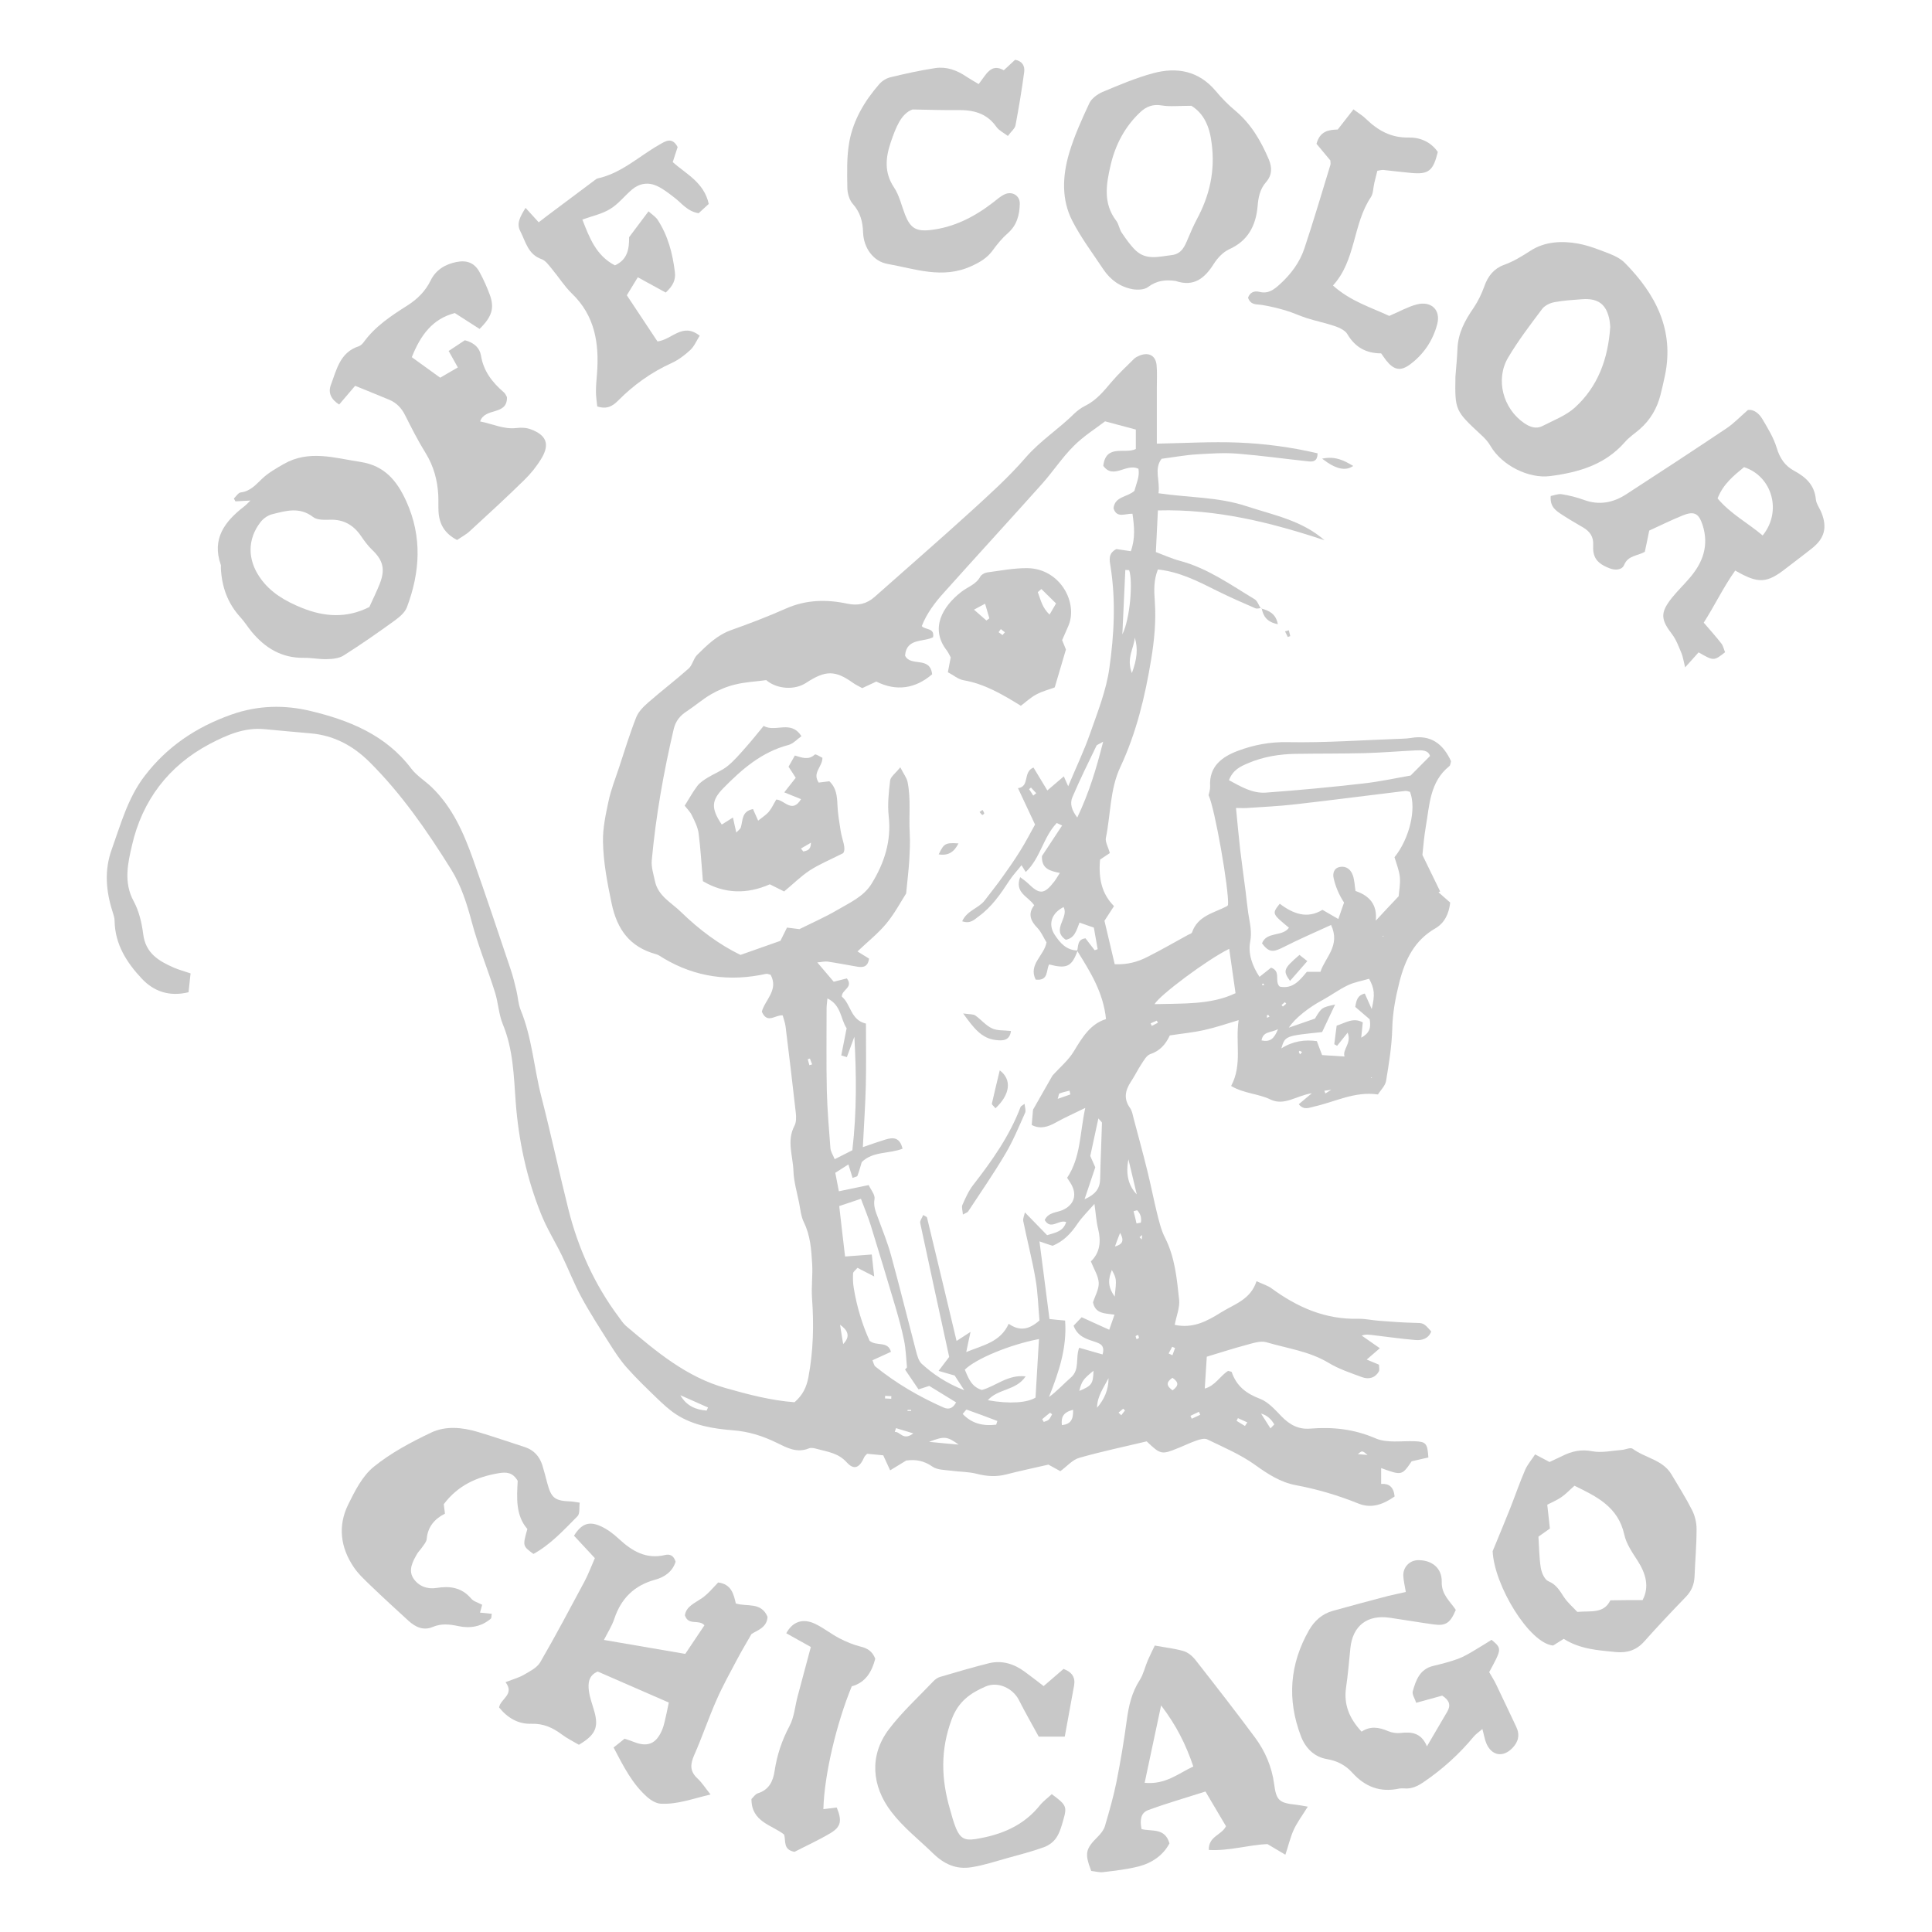 <?xml version="1.0" encoding="utf-8"?>
<!-- Generator: Adobe Illustrator 27.0.0, SVG Export Plug-In . SVG Version: 6.00 Build 0)  -->
<svg version="1.1" id="Layer_1" xmlns="http://www.w3.org/2000/svg" xmlns:xlink="http://www.w3.org/1999/xlink" x="0px" y="0px"
	 viewBox="0 0 162 162" style="enable-background:new 0 0 162 162;" xml:space="preserve">
<style type="text/css">
	.st0{opacity:0.2;}
	.st1{fill:#232323;}
	.st2{opacity:0.25;}
</style>
<g class="st2">
	<path class="st1" d="M105.79,50.98c-0.18,0.01-0.39,0.09-0.54,0.02c-1.08-0.47-2.16-0.94-3.22-1.47c-1.56-0.78-3.11-1.58-4.94-1.78
		c-0.35,0.89-0.33,1.71-0.26,2.66c0.12,1.63-0.04,3.3-0.31,4.92c-0.51,3.09-1.24,6.13-2.58,8.99c-0.88,1.88-0.8,3.95-1.21,5.93
		c-0.07,0.35,0.19,0.76,0.33,1.28c-0.28,0.19-0.63,0.42-0.82,0.55c-0.14,1.61,0.15,2.87,1.17,3.9c-0.28,0.43-0.5,0.77-0.8,1.23
		c0.27,1.14,0.56,2.38,0.86,3.64c1.04,0.05,1.92-0.19,2.74-0.61c1.15-0.58,2.26-1.22,3.39-1.84c0.12-0.07,0.31-0.11,0.35-0.21
		c0.48-1.41,1.83-1.63,2.92-2.2c0.04-0.02,0.06-0.07,0.1-0.1c0.11-1.16-1.11-8.16-1.63-9.21c0.04-0.2,0.14-0.47,0.13-0.73
		c-0.11-1.71,1.03-2.51,2.35-3c1.31-0.49,2.67-0.75,4.15-0.72c3.21,0.06,6.43-0.18,9.64-0.29c0.23-0.01,0.46-0.02,0.69-0.06
		c1.68-0.3,2.71,0.5,3.37,1.95c-0.05,0.16-0.05,0.34-0.14,0.41c-1.65,1.32-1.66,3.28-1.98,5.1c-0.15,0.86-0.21,1.73-0.28,2.35
		c0.55,1.14,1.02,2.1,1.49,3.06c-0.05,0.02-0.1,0.05-0.14,0.07c0.33,0.29,0.67,0.59,0.98,0.86c-0.11,0.98-0.5,1.73-1.24,2.16
		c-1.77,1.02-2.54,2.63-3.02,4.51c-0.33,1.3-0.57,2.58-0.6,3.93c-0.04,1.46-0.28,2.92-0.52,4.37c-0.07,0.4-0.45,0.75-0.68,1.12
		c-1.97-0.28-3.6,0.63-5.33,1.01c-0.43,0.09-0.87,0.35-1.31-0.19c0.33-0.27,0.62-0.52,1.1-0.92c-1.31,0.2-2.31,1.09-3.48,0.52
		c-1.01-0.49-2.21-0.49-3.29-1.13c0.96-1.8,0.34-3.61,0.63-5.52c-1.01,0.3-1.93,0.62-2.89,0.83c-0.94,0.21-1.9,0.3-2.88,0.45
		c-0.35,0.75-0.83,1.3-1.64,1.57c-0.3,0.1-0.52,0.5-0.72,0.8c-0.33,0.5-0.59,1.04-0.92,1.54c-0.47,0.72-0.6,1.42-0.06,2.17
		c0.18,0.25,0.23,0.59,0.31,0.9c0.39,1.47,0.79,2.93,1.15,4.4c0.3,1.2,0.53,2.42,0.83,3.62c0.17,0.66,0.33,1.35,0.64,1.95
		c0.84,1.65,1,3.44,1.19,5.21c0.07,0.65-0.22,1.33-0.37,2.11c1.54,0.33,2.71-0.31,3.88-1.04c1.12-0.7,2.48-1.07,2.98-2.62
		c0.56,0.26,0.95,0.37,1.26,0.6c2.17,1.59,4.51,2.62,7.26,2.55c0.59-0.01,1.19,0.13,1.78,0.17c0.96,0.07,1.92,0.15,2.88,0.17
		c0.82,0.02,0.82-0.02,1.47,0.73c-0.25,0.62-0.79,0.76-1.35,0.71c-1.18-0.1-2.36-0.27-3.55-0.41c-0.29-0.03-0.57-0.09-0.93,0.04
		c0.47,0.32,0.93,0.65,1.52,1.06c-0.43,0.37-0.74,0.64-1.1,0.95c0.36,0.15,0.68,0.29,1.03,0.43c0,0.22,0.06,0.43-0.01,0.56
		c-0.32,0.57-0.87,0.69-1.43,0.48c-0.94-0.35-1.92-0.67-2.78-1.19c-1.62-0.98-3.46-1.21-5.22-1.73c-0.51-0.15-1.17,0.09-1.74,0.24
		c-1.06,0.28-2.09,0.62-3.26,0.97c-0.05,0.78-0.11,1.68-0.17,2.67c0.87-0.22,1.29-1.07,1.96-1.48c0.14,0.05,0.28,0.05,0.3,0.1
		c0.4,1.17,1.21,1.8,2.37,2.24c0.69,0.26,1.26,0.91,1.8,1.47c0.68,0.7,1.43,1.12,2.43,1.03c1.88-0.15,3.67,0.04,5.47,0.82
		c0.94,0.41,2.17,0.2,3.26,0.24c0.96,0.04,1.08,0.15,1.16,1.36c-0.45,0.1-0.92,0.21-1.4,0.32c-0.82,1.2-0.83,1.2-2.56,0.57
		c0,0.44,0,0.85,0,1.33c0.66-0.05,1.05,0.25,1.13,1.05c-0.9,0.63-1.9,1.05-3.02,0.6c-1.71-0.69-3.46-1.21-5.28-1.55
		c-1.28-0.24-2.35-0.94-3.42-1.71c-1.22-0.87-2.64-1.47-4-2.13c-0.24-0.11-0.63,0.01-0.92,0.11c-0.52,0.18-1.02,0.43-1.53,0.63
		c-1.37,0.56-1.46,0.54-2.62-0.57c-1.83,0.44-3.76,0.84-5.65,1.38c-0.57,0.16-1.03,0.71-1.59,1.12c-0.32-0.17-0.63-0.35-1-0.55
		c-1.16,0.27-2.37,0.52-3.57,0.83c-0.83,0.21-1.62,0.15-2.44-0.06c-0.69-0.18-1.44-0.16-2.15-0.26c-0.53-0.07-1.16-0.06-1.56-0.34
		c-0.7-0.49-1.4-0.63-2.21-0.51c-0.41,0.25-0.82,0.5-1.34,0.82c-0.23-0.5-0.39-0.85-0.58-1.26c-0.41-0.04-0.86-0.08-1.35-0.13
		c-0.08,0.09-0.19,0.17-0.24,0.28c-0.4,0.91-0.86,1.12-1.48,0.43c-0.7-0.77-1.58-0.87-2.46-1.11c-0.22-0.06-0.49-0.13-0.68-0.06
		c-1.03,0.43-1.86-0.04-2.74-0.47c-1.15-0.56-2.33-0.94-3.67-1.04c-1.62-0.13-3.31-0.4-4.74-1.33c-0.6-0.39-1.14-0.9-1.66-1.4
		c-0.85-0.82-1.71-1.65-2.49-2.53c-0.54-0.61-1-1.31-1.44-2.01c-0.81-1.28-1.64-2.56-2.36-3.89c-0.61-1.12-1.07-2.33-1.63-3.48
		c-0.58-1.19-1.29-2.32-1.77-3.54c-1.2-3-1.87-6.14-2.11-9.37c-0.16-2.2-0.21-4.4-1.08-6.5c-0.34-0.83-0.38-1.79-0.65-2.66
		c-0.62-1.97-1.41-3.89-1.94-5.87c-0.42-1.57-0.89-3.08-1.75-4.46c-2-3.21-4.14-6.31-6.83-8.99c-1.39-1.38-3.01-2.25-4.98-2.41
		c-1.28-0.11-2.56-0.23-3.84-0.35c-1.69-0.16-3.17,0.5-4.6,1.25c-3.45,1.83-5.64,4.74-6.5,8.48c-0.34,1.47-0.73,3.11,0.14,4.7
		c0.45,0.83,0.68,1.82,0.8,2.77c0.2,1.58,1.29,2.24,2.55,2.79c0.41,0.18,0.86,0.3,1.42,0.49c-0.06,0.56-0.12,1.07-0.17,1.58
		c-1.63,0.4-2.93-0.09-3.9-1.12c-1.27-1.34-2.27-2.89-2.3-4.86c0-0.27-0.1-0.54-0.18-0.8c-0.55-1.73-0.69-3.46-0.06-5.2
		c0.76-2.11,1.34-4.29,2.74-6.13c1.9-2.49,4.33-4.12,7.29-5.17c2.25-0.8,4.5-0.82,6.65-0.3c3.21,0.77,6.3,2,8.43,4.82
		c0.46,0.61,1.16,1.03,1.72,1.57c1.74,1.68,2.68,3.83,3.47,6.05c1.09,3.07,2.12,6.17,3.16,9.26c0.19,0.56,0.33,1.15,0.47,1.73
		c0.13,0.54,0.15,1.11,0.35,1.62c0.97,2.35,1.12,4.89,1.75,7.32c0.8,3.11,1.47,6.25,2.25,9.37c0.82,3.29,2.19,6.34,4.23,9.07
		c0.19,0.26,0.37,0.54,0.61,0.75c2.53,2.14,5.05,4.28,8.35,5.21c1.9,0.54,3.8,1.04,5.78,1.19c0.68-0.59,1-1.23,1.17-2.12
		c0.41-2.2,0.46-4.38,0.3-6.6c-0.07-0.96,0.07-1.93,0.01-2.89c-0.07-1.19-0.15-2.38-0.7-3.49c-0.23-0.48-0.29-1.06-0.39-1.6
		c-0.18-0.9-0.45-1.8-0.48-2.7c-0.04-1.25-0.58-2.51,0.08-3.77c0.16-0.3,0.16-0.72,0.12-1.08c-0.27-2.42-0.56-4.84-0.86-7.26
		c-0.04-0.31-0.15-0.6-0.24-0.93c-0.61-0.07-1.29,0.76-1.75-0.31c0.24-0.96,1.43-1.81,0.74-3.09c-0.13-0.03-0.28-0.11-0.39-0.08
		c-3.04,0.67-5.92,0.29-8.61-1.32c-0.2-0.12-0.39-0.27-0.61-0.33c-2.2-0.6-3.27-2.07-3.73-4.28c-0.36-1.72-0.69-3.43-0.72-5.17
		c-0.02-1.13,0.23-2.28,0.47-3.4c0.2-0.94,0.56-1.84,0.86-2.75c0.47-1.43,0.91-2.87,1.46-4.27c0.19-0.48,0.62-0.9,1.02-1.25
		c1.11-0.97,2.28-1.86,3.37-2.83c0.32-0.28,0.4-0.83,0.71-1.14c0.85-0.84,1.69-1.67,2.87-2.09c1.55-0.55,3.09-1.14,4.6-1.81
		c1.68-0.74,3.4-0.77,5.13-0.4c0.9,0.19,1.63,0.02,2.3-0.58c2.68-2.38,5.39-4.73,8.04-7.14c1.59-1.45,3.2-2.9,4.61-4.53
		c1.22-1.41,2.78-2.4,4.08-3.69c0.26-0.25,0.57-0.48,0.89-0.64c0.95-0.46,1.58-1.24,2.23-2.01c0.59-0.69,1.26-1.32,1.91-1.96
		c0.13-0.12,0.31-0.2,0.48-0.27c0.75-0.28,1.31,0.02,1.39,0.81c0.06,0.64,0.02,1.29,0.02,1.93c0,1.55,0,3.1,0,4.66
		c2.29-0.04,4.56-0.18,6.83-0.09c2.24,0.09,4.47,0.39,6.65,0.9c0,0.64-0.34,0.72-0.73,0.68c-2-0.21-3.99-0.49-5.98-0.65
		c-1.14-0.09-2.3-0.01-3.45,0.06c-0.96,0.06-1.91,0.24-2.92,0.37c-0.66,0.86-0.11,1.83-0.26,2.89c2.5,0.37,4.99,0.3,7.36,1.08
		c2.28,0.75,4.66,1.19,6.56,2.86c-4.5-1.49-9.04-2.63-13.97-2.5c-0.06,1.25-0.12,2.33-0.17,3.49c0.67,0.25,1.34,0.56,2.03,0.74
		c2.31,0.62,4.23,2,6.24,3.21c0.24,0.14,0.35,0.5,0.52,0.76L105.79,50.98z M86.18,71.75c-0.18,0.28-0.37,0.55-0.55,0.83
		c-0.33,0.42-0.7,0.81-0.99,1.25c-0.73,1.12-1.48,2.22-2.59,3.02c-0.35,0.25-0.67,0.64-1.37,0.4c0.4-0.91,1.39-1.09,1.89-1.75
		c0.5-0.66,1.02-1.3,1.5-1.98c0.51-0.71,1.01-1.43,1.47-2.17c0.46-0.73,0.85-1.5,1.25-2.21c-0.49-1.05-0.94-1.99-1.43-3.05
		c1.02-0.14,0.38-1.36,1.3-1.73c0.38,0.63,0.75,1.24,1.16,1.92c0.51-0.43,0.93-0.79,1.38-1.18c0.15,0.33,0.23,0.52,0.37,0.83
		c0.64-1.54,1.32-2.95,1.83-4.41c0.63-1.8,1.36-3.62,1.62-5.49c0.4-2.81,0.55-5.67,0.1-8.52c-0.09-0.54-0.22-1.11,0.49-1.47
		c0.35,0.05,0.75,0.11,1.21,0.18c0.39-1.07,0.29-2.08,0.14-3.14c-0.61-0.03-1.32,0.41-1.59-0.46c0.11-1.01,1.15-0.92,1.75-1.46
		c0.15-0.59,0.46-1.2,0.34-1.85c-1.01-0.51-2.1,0.93-2.95-0.25c0.22-1.86,1.82-0.96,2.73-1.41c0-0.6,0-1.16,0-1.63
		c-0.87-0.23-1.61-0.43-2.58-0.69c-0.79,0.61-1.81,1.24-2.64,2.08c-0.97,0.97-1.73,2.14-2.65,3.17c-2.73,3.05-5.5,6.07-8.23,9.12
		c-0.76,0.84-1.44,1.75-1.85,2.8c0.33,0.35,1.08,0.12,0.95,0.93c-0.8,0.43-2.23,0.05-2.35,1.54c0.46,0.98,2.1,0.01,2.27,1.57
		c-1.41,1.21-3,1.45-4.68,0.61c-0.45,0.21-0.81,0.38-1.18,0.55c-0.28-0.16-0.54-0.27-0.76-0.43c-1.51-1.08-2.32-1.08-3.95-0.01
		c-0.97,0.64-2.47,0.52-3.34-0.23c-0.89,0.12-1.77,0.16-2.62,0.37c-0.7,0.17-1.39,0.46-2.01,0.82c-0.71,0.41-1.34,0.97-2.03,1.42
		c-0.57,0.37-0.94,0.82-1.1,1.5c-0.85,3.63-1.5,7.3-1.84,11.01c-0.05,0.57,0.15,1.16,0.27,1.74c0.26,1.24,1.37,1.79,2.17,2.57
		c1.52,1.48,3.2,2.74,5,3.61c1.22-0.43,2.29-0.81,3.35-1.18c0.19-0.39,0.37-0.74,0.55-1.11c0.47,0.06,0.87,0.11,1.04,0.13
		c1.19-0.59,2.2-1.03,3.15-1.59c1.05-0.62,2.24-1.13,2.91-2.23c1.06-1.72,1.66-3.56,1.43-5.64c-0.11-0.99,0-2.02,0.12-3.01
		c0.04-0.31,0.44-0.59,0.85-1.1c0.29,0.57,0.54,0.88,0.61,1.23c0.29,1.41,0.1,2.85,0.18,4.28c0.05,0.78,0,1.56-0.04,2.34
		c-0.05,0.8-0.15,1.59-0.26,2.73c-0.41,0.63-0.94,1.65-1.66,2.52c-0.71,0.86-1.61,1.56-2.42,2.34c0.33,0.21,0.66,0.41,0.97,0.6
		c-0.1,0.72-0.52,0.76-1.03,0.67c-0.82-0.14-1.63-0.3-2.45-0.42c-0.24-0.03-0.49,0.04-0.86,0.07c0.52,0.62,0.95,1.12,1.38,1.62
		c0.38-0.1,0.75-0.19,1.1-0.28c0.58,0.78-0.45,0.94-0.42,1.53c0.76,0.62,0.72,1.96,2.02,2.26c0,1.76,0.03,3.47-0.01,5.17
		c-0.04,1.68-0.16,3.35-0.25,5.19c0.78-0.27,1.34-0.47,1.9-0.64c0.61-0.18,1.19-0.23,1.43,0.77c-1.12,0.44-2.48,0.2-3.42,1.12
		c-0.11,0.37-0.22,0.77-0.36,1.15c-0.03,0.08-0.22,0.1-0.41,0.18c-0.12-0.37-0.22-0.69-0.35-1.13c-0.41,0.26-0.74,0.47-1.1,0.7
		c0.1,0.53,0.19,0.96,0.3,1.55c0.85-0.18,1.6-0.33,2.5-0.52c0.18,0.39,0.55,0.82,0.49,1.16c-0.11,0.61,0.1,1.07,0.29,1.59
		c0.38,1.04,0.8,2.06,1.09,3.12c0.73,2.66,1.39,5.34,2.09,8.01c0.1,0.39,0.22,0.86,0.49,1.11c0.96,0.87,2.04,1.61,3.56,2.21
		c-0.42-0.64-0.66-1.01-0.8-1.23c-0.52-0.15-0.87-0.25-1.35-0.39c0.43-0.56,0.73-0.95,0.89-1.17c-0.84-3.87-1.65-7.55-2.43-11.23
		c-0.04-0.19,0.16-0.43,0.25-0.67c0.18,0.11,0.31,0.15,0.32,0.21c0.83,3.43,1.65,6.87,2.48,10.35c0.33-0.21,0.64-0.41,1.17-0.76
		c-0.15,0.7-0.25,1.14-0.36,1.69c1.43-0.58,2.87-0.84,3.56-2.37c0.93,0.65,1.71,0.49,2.58-0.28c-0.1-1.11-0.13-2.31-0.33-3.47
		c-0.28-1.63-0.7-3.24-1.03-4.86c-0.04-0.21,0.08-0.46,0.14-0.73c0.68,0.7,1.28,1.31,1.86,1.91c0.75-0.22,1.36-0.33,1.6-1.1
		c-0.63-0.24-1.29,0.71-1.8-0.17c0.31-0.66,0.99-0.61,1.51-0.84c0.93-0.42,1.22-1.23,0.73-2.13c-0.1-0.19-0.24-0.37-0.36-0.57
		c1.15-1.73,1.05-3.69,1.52-5.86c-1.02,0.5-1.76,0.83-2.46,1.22c-0.67,0.38-1.33,0.58-2.03,0.21c0.05-0.57,0.09-1.07,0.11-1.28
		c0.63-1.1,1.14-1.99,1.63-2.86c0.61-0.68,1.34-1.28,1.8-2.05c0.7-1.15,1.37-2.28,2.69-2.69c-0.23-2.26-1.34-3.99-2.42-5.73
		c0.11-0.41,0.01-0.96,0.7-1.04c0.25,0.33,0.51,0.66,0.77,1c0.08-0.03,0.17-0.06,0.25-0.09c-0.11-0.61-0.21-1.21-0.32-1.81
		c-0.44-0.15-0.82-0.28-1.2-0.42c-0.26,0.65-0.4,1.3-1.15,1.44c-1.26-0.84,0.3-1.86-0.19-2.74c-1,0.5-1.32,1.43-0.75,2.31
		c0.45,0.69,0.99,1.32,1.93,1.33c-0.48,1.35-0.9,1.56-2.39,1.17c-0.27,0.48-0.02,1.4-1.13,1.27c-0.63-1.28,0.72-2.01,0.91-3.12
		c-0.24-0.38-0.43-0.87-0.77-1.22c-0.6-0.61-0.79-1.21-0.26-1.89c-0.5-0.75-1.67-1.04-1.18-2.36c0.29,0.22,0.5,0.36,0.68,0.54
		c0.96,0.94,1.34,0.91,2.18-0.17c0.16-0.21,0.29-0.45,0.47-0.72c-0.81-0.17-1.55-0.33-1.5-1.42c0.52-0.79,1.08-1.64,1.69-2.56
		c-0.12-0.05-0.3-0.14-0.45-0.21c-1.15,1.21-1.36,2.94-2.6,4.11c-0.19-0.31-0.28-0.46-0.38-0.61c0.18-0.28,0.37-0.55,0.55-0.83
		c0.03-0.06,0.06-0.12,0.09-0.17C86.22,71.62,86.2,71.68,86.18,71.75z M117.28,75.15c0.03-0.42,0.15-1.01,0.1-1.6
		c-0.06-0.58-0.29-1.13-0.45-1.67c1.27-1.58,1.85-4.08,1.3-5.48c-0.12-0.03-0.26-0.09-0.39-0.08c-3.1,0.37-6.19,0.78-9.29,1.13
		c-1.32,0.15-2.65,0.21-3.97,0.3c-0.3,0.02-0.6,0-0.94,0c0.12,1.22,0.22,2.35,0.35,3.49c0.14,1.18,0.31,2.36,0.46,3.54
		c0.07,0.58,0.13,1.17,0.21,1.75c0.12,0.8,0.34,1.55,0.17,2.43c-0.19,1,0.17,2.03,0.78,2.95c0.39-0.31,0.7-0.56,0.97-0.77
		c0.88,0.31,0.24,1.15,0.73,1.59c1.12,0.23,1.71-0.58,2.27-1.24c0.41,0,0.72,0,1.14,0c0.4-1.23,1.7-2.2,0.89-3.93
		c-1.37,0.63-2.7,1.2-3.99,1.86c-0.88,0.45-1.22,0.45-1.8-0.32c0.4-1.02,1.71-0.53,2.26-1.31c-1.43-1.18-1.43-1.18-0.77-2.01
		c1.11,0.84,2.3,1.3,3.58,0.51c0.45,0.26,0.83,0.48,1.33,0.77c0.19-0.55,0.34-0.97,0.48-1.38c-0.44-0.67-0.71-1.34-0.87-2.03
		c-0.1-0.42,0.02-0.87,0.54-0.96c0.53-0.09,0.9,0.24,1.06,0.69c0.15,0.42,0.16,0.88,0.23,1.33c1.18,0.4,1.84,1.15,1.7,2.49
		C115.96,76.55,116.51,75.96,117.28,75.15z M87.16,104.09c0.29,2.28,0.57,4.4,0.84,6.51c0.45,0.05,0.84,0.09,1.31,0.13
		c0.17,2.31-0.54,4.34-1.35,6.41c0.69-0.5,1.23-1.11,1.84-1.64c0.76-0.66,0.36-1.63,0.69-2.49c0.69,0.2,1.31,0.37,1.96,0.56
		c0.23-0.8-0.25-0.92-0.67-1.07c-0.7-0.23-1.42-0.43-1.76-1.34c0.21-0.22,0.44-0.46,0.68-0.71c0.79,0.36,1.48,0.68,2.31,1.05
		c0.17-0.48,0.29-0.83,0.44-1.26c-0.84-0.12-1.61-0.08-1.8-1.04c0.16-0.51,0.5-1.08,0.48-1.63c-0.03-0.58-0.4-1.15-0.66-1.8
		c0.76-0.72,0.87-1.66,0.61-2.72c-0.16-0.62-0.19-1.28-0.31-2.1c-0.52,0.59-1.04,1.1-1.44,1.69c-0.53,0.78-1.14,1.44-2.07,1.82
		C87.94,104.36,87.61,104.25,87.16,104.09z M119.91,63.39c-0.16-0.51-0.69-0.49-1.19-0.47c-1.42,0.07-2.84,0.19-4.26,0.23
		c-1.93,0.05-3.86,0.03-5.79,0.06c-1.39,0.02-2.75,0.24-4.03,0.79c-0.63,0.27-1.26,0.55-1.59,1.42c0.99,0.53,1.96,1.13,3.12,1.04
		c2.7-0.2,5.4-0.45,8.1-0.76c1.46-0.16,2.89-0.48,4.01-0.67C118.96,64.34,119.41,63.89,119.91,63.39z M75.89,114.84
		c0.05-0.06,0.11-0.12,0.16-0.18c-0.07-0.75-0.09-1.51-0.24-2.25c-0.19-0.94-0.45-1.87-0.72-2.8c-0.68-2.29-1.37-4.57-2.07-6.84
		c-0.22-0.72-0.52-1.41-0.83-2.25c-0.53,0.18-1.15,0.39-1.82,0.61c0.17,1.48,0.32,2.82,0.49,4.23c0.8-0.06,1.45-0.11,2.24-0.17
		c0.07,0.64,0.12,1.14,0.2,1.84c-0.6-0.31-0.98-0.51-1.4-0.72c-0.16,0.19-0.36,0.32-0.37,0.47c-0.02,0.41-0.01,0.82,0.06,1.23
		c0.26,1.59,0.73,3.11,1.33,4.42c0.62,0.49,1.51-0.02,1.79,0.92c-0.52,0.24-1.03,0.47-1.55,0.71c0.11,0.27,0.13,0.43,0.22,0.51
		c1.76,1.42,3.69,2.55,5.76,3.46c0.42,0.18,0.77,0.06,1.03-0.44c-0.8-0.49-1.53-0.94-2.25-1.38c-0.31,0.1-0.59,0.19-0.9,0.29
		C76.61,115.9,76.25,115.37,75.89,114.84z M71.01,88.64c-0.16-0.05-0.31-0.09-0.47-0.14c0.15-0.74,0.29-1.48,0.45-2.28
		c-0.51-0.76-0.44-1.94-1.61-2.5c-0.03,0.34-0.07,0.6-0.07,0.85c0,2.3-0.03,4.6,0.02,6.9c0.04,1.6,0.18,3.2,0.3,4.8
		c0.02,0.29,0.21,0.56,0.36,0.93c0.58-0.29,1.06-0.54,1.48-0.75c0.38-3.25,0.34-6.38,0.17-9.52C71.43,87.51,71.22,88.07,71.01,88.64
		z M87.12,112.28c-2.46,0.47-5.31,1.66-6.22,2.57c0.3,0.69,0.54,1.43,1.43,1.7c1.18-0.32,2.17-1.31,3.67-1.14
		c-0.8,1.21-2.32,1.02-3.17,2c1.83,0.33,3.32,0.21,4-0.22c0.05-0.81,0.09-1.52,0.13-2.22C87.01,114.12,87.06,113.26,87.12,112.28z
		 M111.95,84.23c-0.41,0.87-0.75,1.58-1.09,2.31c-3.1,0.32-3.1,0.32-3.42,1.37c0.98-0.62,1.98-0.75,2.98-0.61
		c0.2,0.53,0.33,0.9,0.44,1.17c0.67,0.04,1.23,0.08,1.88,0.12c-0.2-0.59,0.62-1.11,0.26-2c-0.35,0.44-0.61,0.77-0.88,1.1
		c-0.08-0.04-0.16-0.09-0.24-0.13c0.07-0.5,0.13-1.01,0.2-1.56c0.73-0.22,1.39-0.72,2.19-0.27c-0.04,0.41-0.08,0.75-0.13,1.28
		c0.79-0.43,0.8-0.94,0.71-1.54c-0.4-0.35-0.81-0.69-1.21-1.04c0.09-0.53,0.17-0.97,0.8-1.12c0.19,0.43,0.36,0.82,0.58,1.3
		c0.28-1.22,0.24-1.69-0.22-2.54c-0.6,0.18-1.23,0.28-1.79,0.55c-0.74,0.35-1.4,0.85-2.12,1.24c-1.08,0.57-2.3,1.5-2.82,2.31
		c0.81-0.28,1.46-0.51,2.19-0.76C110.82,84.48,110.82,84.48,111.95,84.23z M103.6,83.28c-0.18-1.27-0.35-2.47-0.53-3.72
		c-1.84,0.9-5.84,3.89-6.26,4.64C99.16,84.13,101.54,84.27,103.6,83.28z M92.5,62.19c-0.42,0.25-0.53,0.27-0.56,0.34
		c-0.69,1.43-1.4,2.86-2.02,4.32c-0.23,0.54-0.05,1.1,0.41,1.7C91.31,66.49,91.92,64.5,92.5,62.19z M90.94,100.56
		c0.97-0.43,1.29-0.94,1.31-1.72c0.03-1.56,0.11-3.12,0.15-4.68c0-0.09-0.14-0.18-0.3-0.38c-0.24,1.14-0.46,2.15-0.68,3.15
		c0.15,0.35,0.3,0.67,0.42,0.95C91.55,98.75,91.29,99.52,90.94,100.56z M94.68,47.81c-0.11-0.01-0.21-0.01-0.32-0.02
		c-0.08,1.8-0.17,3.6-0.25,5.4C94.76,51.91,95.01,48.73,94.68,47.81z M83.53,119.46c0.03-0.1,0.07-0.21,0.1-0.31
		c-0.85-0.32-1.71-0.65-2.57-0.95c-0.05-0.02-0.17,0.18-0.34,0.36C81.53,119.41,82.48,119.58,83.53,119.46z M91.69,114.94
		c-0.86,0.7-0.99,0.87-1.19,1.69C91.54,116.2,91.66,116.04,91.69,114.94z M59.25,118.28c0.04-0.09,0.08-0.17,0.12-0.26
		c-0.77-0.34-1.55-0.69-2.32-1.03C57.56,117.89,58.35,118.21,59.25,118.28z M95.15,53.46c-0.05,0.88-0.73,1.71-0.24,2.98
		C95.34,55.28,95.44,54.39,95.15,53.46z M94.62,97.21c-0.25,1.24,0.01,2.24,0.7,2.94C95.07,99.09,94.84,98.15,94.62,97.21z
		 M92.95,115.56c-0.4,0.79-0.96,1.53-0.96,2.48C92.6,117.33,92.96,116.52,92.95,115.56z M80.38,121.13
		c-0.97-0.7-1.19-0.72-2.48-0.23C78.91,121,79.65,121.07,80.38,121.13z M93.47,108.72c0.16-1.48,0.16-1.48-0.24-2.23
		C92.94,107.22,92.84,107.84,93.47,108.72z M89.98,118.21c-0.82,0.21-1.02,0.61-0.94,1.29C89.81,119.41,90,119.01,89.98,118.21z
		 M107.16,86.3c-0.63,0.32-1.24,0.16-1.38,0.94C106.49,87.39,106.83,87.12,107.16,86.3z M70.7,112.7c0.65-0.66,0.37-1.17-0.26-1.62
		C70.52,111.62,70.61,112.16,70.7,112.7z M75.13,119.75c-0.03,0.11-0.07,0.21-0.1,0.32c0.46-0.05,0.69,0.78,1.55,0.12
		C75.97,120,75.55,119.88,75.13,119.75z M106.53,119.77c0.11-0.11,0.21-0.22,0.32-0.33c-0.25-0.43-0.58-0.76-1.11-0.91
		C106.02,118.97,106.28,119.37,106.53,119.77z M95.3,102.59c0.12-0.02,0.24-0.05,0.36-0.07c0.08-0.41-0.03-0.75-0.31-1.04
		c-0.1,0.03-0.2,0.06-0.3,0.08C95.14,101.9,95.22,102.25,95.3,102.59z M98.32,116.58c0.54-0.39,0.52-0.69-0.01-1.05
		C97.74,115.92,97.82,116.22,98.32,116.58z M89.75,91.77c-0.02-0.11-0.05-0.21-0.07-0.32c-0.28,0.08-0.57,0.13-0.84,0.24
		c-0.06,0.02-0.07,0.2-0.15,0.45C89.13,91.99,89.44,91.88,89.75,91.77z M93.49,104.52c0.54-0.16,0.85-0.4,0.43-1.14
		C93.72,103.89,93.6,104.2,93.49,104.52z M99.82,118.72c0.04,0.08,0.07,0.16,0.11,0.24c0.24-0.11,0.47-0.22,0.71-0.33
		c-0.04-0.08-0.07-0.16-0.11-0.25C100.3,118.49,100.06,118.6,99.82,118.72z M114.67,122c-0.45-0.38-0.45-0.38-0.81-0.07
		C114.17,121.95,114.42,121.98,114.67,122z M104.39,119.57c0.07-0.1,0.13-0.2,0.2-0.3c-0.26-0.12-0.52-0.24-0.79-0.36
		c-0.04,0.08-0.07,0.15-0.11,0.23C103.92,119.28,104.15,119.42,104.39,119.57z M87.39,119c0.04,0.08,0.09,0.15,0.13,0.23
		c0.14-0.06,0.32-0.09,0.42-0.19c0.12-0.12,0.19-0.3,0.28-0.45c-0.06-0.04-0.11-0.09-0.17-0.13C87.83,118.63,87.61,118.81,87.39,119
		z M97.99,113.49c0.11,0.05,0.21,0.1,0.32,0.15c0.07-0.2,0.15-0.41,0.22-0.61c-0.08-0.03-0.16-0.07-0.24-0.1
		C98.19,113.12,98.09,113.3,97.99,113.49z M97.09,85.76c-0.03-0.06-0.06-0.12-0.09-0.18c-0.17,0.08-0.35,0.16-0.52,0.23
		c0.03,0.07,0.07,0.14,0.1,0.21C96.75,85.93,96.92,85.84,97.09,85.76z M86.64,66.71c0.08-0.07,0.17-0.13,0.25-0.2
		c-0.15-0.16-0.29-0.31-0.44-0.47c-0.05,0.04-0.11,0.09-0.16,0.13C86.41,66.35,86.53,66.53,86.64,66.71z M67.87,89.32
		c0.08-0.02,0.15-0.05,0.23-0.07c-0.06-0.16-0.13-0.33-0.19-0.49c-0.06,0.02-0.12,0.04-0.18,0.06
		C67.78,88.98,67.82,89.15,67.87,89.32z M93.79,118.45c0.08,0.07,0.15,0.15,0.23,0.22c0.1-0.13,0.2-0.27,0.31-0.4
		c-0.05-0.05-0.1-0.1-0.15-0.15C94.05,118.23,93.92,118.34,93.79,118.45z M95.51,112.18c-0.02-0.08-0.04-0.16-0.07-0.24
		c-0.07,0.03-0.2,0.06-0.21,0.09c-0.01,0.09,0.05,0.18,0.08,0.27C95.38,112.26,95.45,112.22,95.51,112.18z M111.63,91.38
		c-0.35,0.05-0.46,0.07-0.58,0.08c0.03,0.08,0.05,0.16,0.08,0.23C111.23,91.63,111.33,91.57,111.63,91.38z M109.18,88.22
		c-0.07-0.04-0.13-0.08-0.2-0.11c-0.01,0-0.08,0.07-0.07,0.1c0.02,0.07,0.07,0.13,0.1,0.2C109.07,88.34,109.13,88.28,109.18,88.22z
		 M74.22,117.04c0,0.07-0.01,0.15-0.01,0.22c0.17,0.01,0.35,0.02,0.52,0.03c0-0.07,0.01-0.15,0.01-0.22
		C74.56,117.07,74.39,117.05,74.22,117.04z M107.46,84.27c0.04,0.04,0.07,0.08,0.11,0.13c0.09-0.08,0.19-0.16,0.28-0.24
		c-0.04-0.04-0.07-0.08-0.11-0.13C107.65,84.11,107.55,84.19,107.46,84.27z M106.24,85.34c0.07-0.03,0.14-0.06,0.21-0.09
		c-0.04-0.05-0.07-0.11-0.11-0.15c-0.01-0.01-0.1,0.02-0.1,0.04C106.22,85.2,106.24,85.27,106.24,85.34z M105.86,82.48
		c-0.01,0.04-0.03,0.08-0.04,0.12c0.06,0,0.11,0.01,0.17,0.01c-0.01-0.04-0.01-0.09-0.04-0.12
		C105.94,82.47,105.89,82.48,105.86,82.48z M76.4,118.31c0-0.03,0-0.06,0-0.09c-0.1,0-0.2,0-0.3,0c0,0.03,0,0.06,0,0.09
		C76.2,118.31,76.3,118.31,76.4,118.31z M116,78.53l0.01-0.07l-0.1,0.03L116,78.53z M95.77,103.56c-0.12,0.1-0.17,0.14-0.22,0.18
		c0.06,0.06,0.13,0.13,0.19,0.19C95.75,103.83,95.75,103.73,95.77,103.56z M115.01,90.32l-0.05,0.07l0.08,0.01L115.01,90.32z"/>
	<path class="st1" d="M51.45,146.53c0.34-0.27,0.62-0.49,0.92-0.74c0.29,0.1,0.55,0.18,0.8,0.28c1.12,0.44,1.83,0.16,2.32-0.95
		c0.11-0.25,0.19-0.52,0.25-0.79c0.12-0.48,0.21-0.97,0.34-1.57c-2.02-0.88-3.99-1.74-5.96-2.6c-0.78,0.33-0.82,0.99-0.74,1.63
		c0.08,0.59,0.3,1.15,0.46,1.73c0.37,1.32,0.08,1.97-1.3,2.78c-0.44-0.26-0.97-0.52-1.44-0.87c-0.76-0.57-1.54-0.92-2.53-0.89
		c-1.11,0.04-2-0.48-2.72-1.37c0.11-0.73,1.33-1.08,0.54-2.12c0.65-0.25,1.13-0.38,1.54-0.62c0.5-0.29,1.1-0.59,1.37-1.05
		c1.29-2.22,2.49-4.5,3.71-6.77c0.32-0.6,0.56-1.25,0.87-1.96c-0.62-0.66-1.19-1.28-1.75-1.88c0.62-0.99,1.24-1.24,2.21-0.81
		c0.57,0.25,1.11,0.66,1.57,1.09c1.1,1.02,2.28,1.71,3.85,1.34c0.4-0.1,0.73,0.03,0.89,0.56c-0.25,0.81-0.9,1.29-1.72,1.51
		c-1.75,0.48-2.85,1.57-3.42,3.28c-0.2,0.6-0.55,1.14-0.87,1.77c2.21,0.38,4.39,0.75,6.82,1.17c0.46-0.69,1.04-1.55,1.61-2.4
		c-0.49-0.54-1.35,0.07-1.64-0.84c0.11-0.74,0.81-1.01,1.41-1.42c0.54-0.37,0.97-0.91,1.38-1.33c1.1,0.15,1.29,0.94,1.48,1.76
		c0.9,0.3,2.12-0.16,2.66,1.12c-0.04,0.94-0.95,1.16-1.35,1.45c-0.49,0.86-0.86,1.47-1.19,2.1c-0.6,1.13-1.23,2.26-1.74,3.43
		c-0.67,1.51-1.19,3.08-1.86,4.59c-0.34,0.77-0.4,1.37,0.26,1.98c0.36,0.33,0.63,0.76,1.1,1.35c-1.53,0.36-2.81,0.85-4.19,0.77
		c-0.37-0.02-0.78-0.27-1.08-0.52C53.01,149.59,52.26,148.07,51.45,146.53z"/>
	<path class="st1" d="M122.04,31.57c0.06-0.78,0.14-1.56,0.17-2.34c0.05-1.3,0.63-2.37,1.35-3.41c0.38-0.56,0.68-1.19,0.91-1.83
		c0.29-0.84,0.82-1.48,1.62-1.77c0.83-0.3,1.52-0.73,2.25-1.2c1.17-0.76,2.62-0.85,4.01-0.59c0.9,0.17,1.77,0.52,2.62,0.85
		c0.46,0.18,0.95,0.43,1.29,0.78c2.57,2.61,4.14,5.61,3.35,9.42c-0.11,0.54-0.24,1.08-0.37,1.61c-0.29,1.15-0.86,2.13-1.76,2.91
		c-0.42,0.36-0.89,0.67-1.25,1.09c-1.66,1.89-3.87,2.52-6.24,2.83c-1.81,0.24-4.06-0.9-5-2.51c-0.2-0.35-0.49-0.67-0.79-0.94
		C122.01,34.44,121.99,34.4,122.04,31.57z M135.02,27.41c-0.01-0.1-0.02-0.33-0.06-0.56c-0.25-1.33-0.94-1.86-2.3-1.76
		c-0.78,0.06-1.56,0.1-2.33,0.25c-0.37,0.07-0.81,0.28-1.03,0.58c-0.99,1.32-2,2.64-2.84,4.06c-1.09,1.84-0.43,4.27,1.33,5.49
		c0.48,0.33,1.01,0.53,1.55,0.25c0.93-0.48,1.97-0.87,2.72-1.55C133.98,32.42,134.84,30.11,135.02,27.41z"/>
	<path class="st1" d="M141.3,55.96c-0.15-0.6-0.19-0.92-0.31-1.2c-0.23-0.54-0.43-1.11-0.78-1.57c-0.96-1.25-1.01-1.81-0.03-3.05
		c0.49-0.61,1.06-1.15,1.56-1.75c1.07-1.27,1.56-2.68,1.03-4.35c-0.31-0.96-0.68-1.21-1.62-0.84c-0.98,0.39-1.92,0.86-2.86,1.29
		c-0.14,0.67-0.25,1.24-0.37,1.78c-0.64,0.36-1.4,0.3-1.73,1.09c-0.18,0.45-0.76,0.48-1.23,0.29c-0.61-0.24-1.18-0.55-1.33-1.27
		c-0.05-0.22-0.05-0.46-0.04-0.69c0.04-0.68-0.28-1.13-0.84-1.46c-0.6-0.35-1.19-0.69-1.77-1.07c-0.5-0.33-1.03-0.65-0.95-1.57
		c0.28-0.05,0.62-0.2,0.92-0.15c0.63,0.1,1.27,0.26,1.87,0.48c1.28,0.47,2.46,0.23,3.55-0.48c2.82-1.83,5.63-3.67,8.42-5.54
		c0.59-0.4,1.1-0.93,1.77-1.52c0.45-0.08,0.91,0.25,1.2,0.73c0.46,0.78,0.96,1.58,1.22,2.45c0.26,0.86,0.69,1.5,1.45,1.91
		c0.98,0.53,1.72,1.19,1.83,2.4c0.04,0.39,0.33,0.75,0.48,1.14c0.48,1.22,0.25,2.12-0.77,2.94c-0.72,0.58-1.46,1.12-2.19,1.69
		c-1.63,1.28-2.33,1.33-4.28,0.2c-0.99,1.39-1.73,2.95-2.64,4.37c0.54,0.63,1.03,1.17,1.48,1.75c0.16,0.21,0.21,0.5,0.31,0.73
		c-0.94,0.74-0.96,0.74-2.22,0.01C142.14,55.03,141.82,55.38,141.3,55.96z M147.8,44.9c1.64-2.01,0.81-4.96-1.56-5.73
		c-0.85,0.7-1.74,1.4-2.22,2.62C145.1,43.09,146.57,43.85,147.8,44.9z"/>
	<path class="st1" d="M40.21,27.58c-0.69-0.45-1.34-0.86-2.07-1.33c-1.87,0.48-2.88,1.86-3.61,3.7c0.79,0.57,1.56,1.13,2.38,1.72
		c0.5-0.29,0.97-0.56,1.48-0.86c-0.27-0.48-0.48-0.86-0.77-1.38c0.51-0.34,0.98-0.65,1.36-0.9c0.82,0.21,1.25,0.68,1.35,1.28
		c0.21,1.32,0.96,2.26,1.92,3.09c0.13,0.11,0.2,0.3,0.26,0.4c0.04,1.58-1.85,0.83-2.25,2.04c1.05,0.2,1.98,0.68,3.05,0.55
		c0.39-0.05,0.83-0.03,1.2,0.11c1.32,0.49,1.61,1.26,0.88,2.46c-0.4,0.66-0.9,1.28-1.46,1.82c-1.48,1.45-3,2.85-4.53,4.25
		c-0.32,0.3-0.73,0.51-1.07,0.75c-1.07-0.55-1.5-1.36-1.56-2.39c-0.02-0.46,0-0.92-0.02-1.38c-0.07-1.26-0.39-2.43-1.06-3.52
		c-0.63-1.01-1.17-2.08-1.71-3.15c-0.3-0.61-0.72-1.06-1.34-1.32c-0.93-0.39-1.86-0.76-2.86-1.17c-0.44,0.51-0.87,1.02-1.34,1.57
		c-0.68-0.43-0.95-0.99-0.69-1.66c0.48-1.27,0.76-2.71,2.32-3.22c0.16-0.05,0.32-0.2,0.42-0.34c0.97-1.34,2.31-2.22,3.68-3.09
		c0.83-0.53,1.5-1.19,1.94-2.09c0.43-0.88,1.21-1.36,2.16-1.55c0.9-0.18,1.54,0.08,1.96,0.88c0.33,0.61,0.61,1.24,0.85,1.89
		C41.47,25.83,41.25,26.57,40.21,27.58z"/>
	<path class="st1" d="M131.12,137.42c-0.38,0.24-0.65,0.41-0.89,0.56c-1.99-0.18-4.94-5.03-5.07-7.91c0.59-1.43,1.04-2.52,1.48-3.62
		c0.42-1.07,0.79-2.15,1.25-3.21c0.19-0.44,0.53-0.82,0.83-1.29c0.46,0.24,0.81,0.43,1.21,0.64c0.34-0.16,0.71-0.33,1.08-0.51
		c0.8-0.4,1.58-0.57,2.51-0.39c0.78,0.15,1.63-0.05,2.45-0.11c0.32-0.02,0.74-0.24,0.93-0.1c1.05,0.78,2.53,0.92,3.26,2.16
		c0.59,0.99,1.2,1.96,1.72,2.98c0.24,0.47,0.38,1.05,0.38,1.58c0,1.33-0.12,2.66-0.17,3.99c-0.03,0.68-0.26,1.23-0.74,1.72
		c-1.18,1.22-2.35,2.46-3.48,3.73c-0.64,0.72-1.41,0.97-2.34,0.89C134.03,138.38,132.51,138.3,131.12,137.42z M137.73,134.17
		c0.58-1.08,0.3-2.19-0.42-3.31c-0.44-0.68-0.94-1.4-1.11-2.17c-0.51-2.35-2.34-3.21-4.18-4.11c-0.41,0.36-0.72,0.7-1.1,0.96
		c-0.36,0.25-0.78,0.42-1.18,0.63c0.08,0.75,0.15,1.38,0.22,2c-0.33,0.24-0.62,0.44-0.96,0.68c0.06,0.9,0.06,1.77,0.2,2.63
		c0.07,0.41,0.32,0.98,0.64,1.11c0.67,0.28,0.95,0.8,1.3,1.33c0.32,0.48,0.78,0.87,1.12,1.24c1.12-0.1,2.22,0.17,2.77-0.97
		C135.95,134.17,136.77,134.17,137.73,134.17z"/>
	<path class="st1" d="M117.88,133.49c-0.09-0.54-0.19-0.94-0.21-1.34c-0.04-0.75,0.54-1.33,1.26-1.33c1.14,0,1.99,0.67,1.96,1.82
		c-0.03,1.07,0.71,1.64,1.18,2.35c-0.46,1.1-0.84,1.36-1.85,1.22c-1.23-0.17-2.45-0.38-3.68-0.56c-1.9-0.28-3.12,0.68-3.31,2.55
		c-0.11,1.1-0.2,2.2-0.36,3.29c-0.21,1.44,0.27,2.6,1.3,3.71c0.73-0.49,1.46-0.37,2.21-0.05c0.32,0.14,0.72,0.2,1.07,0.16
		c0.92-0.11,1.73-0.01,2.2,1.12c0.64-1.09,1.17-2,1.7-2.9c0.32-0.54,0.19-0.96-0.42-1.35c-0.62,0.17-1.31,0.36-2.18,0.6
		c-0.11-0.35-0.36-0.7-0.29-0.96c0.26-0.93,0.59-1.86,1.71-2.13c0.71-0.17,1.42-0.35,2.1-0.6c0.51-0.19,0.98-0.48,1.45-0.76
		c0.47-0.27,0.92-0.57,1.35-0.83c0.87,0.74,0.87,0.74-0.2,2.71c0.18,0.32,0.43,0.7,0.62,1.11c0.56,1.16,1.1,2.32,1.65,3.48
		c0.32,0.67,0.18,1.25-0.32,1.77c-0.79,0.82-1.74,0.66-2.19-0.39c-0.14-0.33-0.19-0.69-0.33-1.2c-0.3,0.26-0.55,0.42-0.73,0.64
		c-1.21,1.46-2.6,2.72-4.17,3.79c-0.51,0.35-1.02,0.61-1.65,0.55c-0.14-0.01-0.28-0.01-0.41,0.01c-1.58,0.35-2.87-0.13-3.95-1.33
		c-0.56-0.62-1.25-0.99-2.13-1.14c-1.06-0.18-1.8-0.92-2.18-1.93c-1.17-3.07-0.94-6.04,0.69-8.89c0.45-0.78,1.1-1.36,1.99-1.61
		c1.54-0.43,3.09-0.84,4.64-1.25C116.88,133.7,117.37,133.61,117.88,133.49z"/>
	<path class="st1" d="M109.66,151.49c-0.48,0.77-0.9,1.33-1.18,1.94c-0.28,0.61-0.43,1.28-0.7,2.09c-0.54-0.32-0.99-0.59-1.5-0.89
		c-1.59,0.06-3.21,0.59-4.92,0.49c-0.03-1.16,1.07-1.23,1.44-1.99c-0.53-0.9-1.08-1.83-1.72-2.91c-1.62,0.52-3.23,0.98-4.81,1.56
		c-0.65,0.24-0.69,0.89-0.55,1.59c0.84,0.22,1.96-0.14,2.34,1.2c-0.53,1-1.46,1.64-2.58,1.93c-0.97,0.25-1.98,0.36-2.98,0.48
		c-0.34,0.04-0.7-0.07-1-0.1c-0.57-1.49-0.48-1.84,0.55-2.87c0.25-0.25,0.5-0.56,0.6-0.89c0.36-1.23,0.72-2.47,0.97-3.72
		c0.34-1.71,0.63-3.43,0.86-5.16c0.16-1.2,0.42-2.33,1.09-3.37c0.31-0.49,0.44-1.1,0.67-1.64c0.19-0.44,0.41-0.87,0.59-1.25
		c0.91,0.17,1.67,0.25,2.4,0.46c0.37,0.11,0.73,0.4,0.98,0.71c1.7,2.17,3.39,4.34,5.03,6.55c0.85,1.15,1.41,2.46,1.6,3.91
		c0.18,1.37,0.43,1.57,1.85,1.72C108.94,151.36,109.2,151.41,109.66,151.49z M97.36,143c-0.49,2.32-0.92,4.34-1.38,6.49
		c1.75,0.17,2.82-0.78,4.08-1.37C99.43,146.26,98.65,144.7,97.36,143z"/>
	<path class="st1" d="M21,41.97c-0.52,0.03-0.89,0.05-1.26,0.07c-0.04-0.08-0.09-0.16-0.13-0.24c0.19-0.18,0.37-0.49,0.58-0.51
		c0.81-0.1,1.26-0.65,1.8-1.16c0.52-0.49,1.17-0.86,1.8-1.22c2.11-1.21,4.25-0.51,6.42-0.18c2.06,0.31,3.1,1.62,3.87,3.33
		c1.33,2.95,1.15,5.91,0.04,8.86c-0.16,0.43-0.6,0.8-0.99,1.09c-1.41,1.02-2.84,2.02-4.31,2.95c-0.39,0.25-0.94,0.3-1.42,0.31
		c-0.64,0.02-1.28-0.12-1.92-0.11c-1.85,0.03-3.25-0.82-4.39-2.2c-0.32-0.39-0.59-0.83-0.93-1.2c-1.08-1.18-1.57-2.57-1.64-4.14
		c0-0.09,0.02-0.19-0.01-0.27c-0.76-2.17,0.33-3.61,1.92-4.85C20.61,42.37,20.75,42.21,21,41.97z M30.97,50.9
		c0.32-0.71,0.63-1.33,0.88-1.97c0.47-1.22,0.26-1.96-0.65-2.83c-0.36-0.34-0.66-0.76-0.94-1.17c-0.62-0.9-1.44-1.38-2.56-1.35
		c-0.49,0.01-1.11,0.04-1.45-0.23c-1.13-0.87-2.28-0.52-3.43-0.23c-0.37,0.09-0.76,0.37-0.99,0.68c-1.09,1.42-1.08,3.12-0.04,4.62
		c0.87,1.27,2.14,1.99,3.52,2.55C27.17,51.72,29.04,51.87,30.97,50.9z"/>
	<path class="st1" d="M40.43,134.56c-0.06,0.21-0.11,0.42-0.18,0.66c0.33,0.03,0.63,0.07,0.99,0.1c-0.04,0.17-0.02,0.35-0.09,0.41
		c-0.79,0.68-1.75,0.83-2.72,0.62c-0.74-0.16-1.43-0.23-2.14,0.07c-0.78,0.33-1.44,0.02-2.02-0.5c-1.05-0.96-2.1-1.92-3.13-2.91
		c-0.53-0.51-1.09-1.02-1.49-1.62c-1.11-1.65-1.33-3.46-0.45-5.24c0.56-1.14,1.19-2.39,2.14-3.16c1.43-1.16,3.12-2.06,4.8-2.86
		c1.23-0.59,2.62-0.45,3.93-0.06c1.32,0.39,2.62,0.85,3.94,1.27c0.76,0.25,1.23,0.78,1.47,1.53c0.15,0.48,0.27,0.97,0.4,1.46
		c0.35,1.3,0.63,1.52,2.02,1.57c0.18,0.01,0.35,0.05,0.71,0.1c-0.06,0.42,0.03,0.92-0.18,1.13c-1.15,1.16-2.27,2.39-3.7,3.17
		c-0.91-0.67-0.91-0.67-0.51-2.09c-1.01-1.17-0.88-2.67-0.81-4.04c-0.42-0.72-0.95-0.75-1.6-0.64c-1.84,0.31-3.42,1.03-4.6,2.6
		c0.03,0.21,0.06,0.47,0.1,0.79c-0.87,0.44-1.44,1.1-1.53,2.12c-0.02,0.25-0.24,0.49-0.39,0.71c-0.13,0.19-0.3,0.35-0.42,0.55
		c-0.37,0.65-0.76,1.36-0.3,2.06c0.43,0.64,1.16,0.92,1.94,0.79c1.12-0.18,2.09-0.04,2.88,0.87
		C39.69,134.28,40.09,134.38,40.43,134.56z"/>
	<path class="st1" d="M98.58,23.56c-0.82-0.12-1.58-0.05-2.32,0.51c-0.3,0.23-0.88,0.25-1.29,0.18c-1.04-0.19-1.86-0.78-2.45-1.66
		c-0.89-1.34-1.87-2.64-2.6-4.06c-0.93-1.8-0.83-3.77-0.28-5.66c0.43-1.45,1.06-2.84,1.7-4.21c0.19-0.41,0.68-0.76,1.11-0.95
		c1.39-0.58,2.79-1.18,4.24-1.57c2-0.54,3.83-0.2,5.25,1.49c0.5,0.6,1.05,1.16,1.65,1.66c1.31,1.1,2.13,2.51,2.79,4.05
		c0.3,0.7,0.29,1.35-0.22,1.93c-0.52,0.59-0.65,1.29-0.71,2.04c-0.15,1.61-0.8,2.88-2.38,3.59c-0.5,0.23-0.96,0.71-1.27,1.19
		C101.04,23.3,100.14,24.09,98.58,23.56z M99.9,8.87c-1.06,0-1.8,0.09-2.5-0.03c-0.72-0.12-1.27,0.09-1.76,0.54
		c-1.32,1.23-2.12,2.76-2.52,4.5c-0.37,1.59-0.63,3.17,0.47,4.62c0.22,0.28,0.26,0.7,0.46,1c0.36,0.53,0.73,1.07,1.18,1.5
		c0.89,0.85,1.97,0.51,3.02,0.39c0.84-0.1,1.09-0.74,1.36-1.38c0.23-0.55,0.47-1.1,0.75-1.63c1.07-1.99,1.54-4.05,1.24-6.35
		C101.43,10.59,100.94,9.52,99.9,8.87z"/>
	<path class="st1" d="M44.07,17.43c0.43,0.48,0.73,0.8,1.1,1.21c0.52-0.4,1.02-0.79,1.53-1.16c1.06-0.79,2.12-1.59,3.18-2.38
		c0.07-0.05,0.15-0.12,0.24-0.14c2-0.44,3.46-1.86,5.17-2.83c0.52-0.3,1.07-0.67,1.53,0.2c-0.11,0.35-0.24,0.73-0.41,1.26
		c1.09,0.99,2.62,1.68,3.02,3.51c-0.26,0.23-0.57,0.53-0.85,0.78c-0.96-0.16-1.42-0.85-2.03-1.31c-0.47-0.36-0.94-0.74-1.47-0.98
		c-0.72-0.33-1.46-0.22-2.07,0.29c-0.63,0.53-1.15,1.22-1.84,1.64c-0.68,0.42-1.5,0.59-2.34,0.89c0.6,1.53,1.15,3.02,2.73,3.84
		c1.08-0.48,1.2-1.42,1.19-2.36c0.55-0.73,1.06-1.41,1.63-2.17c0.31,0.28,0.58,0.45,0.75,0.69c0.88,1.34,1.27,2.84,1.46,4.41
		c0.08,0.64-0.16,1.16-0.77,1.71c-0.7-0.38-1.45-0.79-2.34-1.28c-0.3,0.49-0.59,0.97-0.92,1.51c0.89,1.34,1.74,2.63,2.57,3.87
		c1.23-0.15,2.09-1.62,3.54-0.48c-0.26,0.41-0.45,0.88-0.78,1.19c-0.46,0.43-1,0.84-1.57,1.1c-1.7,0.77-3.18,1.83-4.49,3.15
		c-0.44,0.44-0.92,0.76-1.75,0.49c-0.04-0.38-0.11-0.82-0.11-1.25c0-0.5,0.05-1.01,0.09-1.51c0.19-2.52-0.17-4.85-2.11-6.71
		c-0.62-0.6-1.09-1.36-1.65-2.03c-0.26-0.31-0.53-0.72-0.89-0.85c-1.14-0.4-1.33-1.46-1.78-2.34
		C43.28,18.74,43.62,18.16,44.07,17.43z"/>
	<path class="st1" d="M82.06,7.05c0.63-0.78,1.01-1.78,2.11-1.16c0.37-0.34,0.67-0.62,0.95-0.88c0.62,0.12,0.82,0.54,0.76,1.02
		c-0.2,1.5-0.45,3-0.73,4.48c-0.05,0.27-0.35,0.5-0.64,0.89c-0.37-0.28-0.75-0.46-0.96-0.76c-0.81-1.16-1.95-1.43-3.26-1.41
		c-1.14,0.02-2.28-0.03-3.78-0.05c-0.97,0.36-1.4,1.54-1.81,2.72c-0.44,1.3-0.58,2.55,0.26,3.81c0.45,0.67,0.63,1.52,0.93,2.29
		c0.44,1.12,0.92,1.42,2.11,1.29c1.98-0.22,3.68-1.09,5.24-2.29c0.33-0.25,0.64-0.54,1.01-0.71c0.62-0.28,1.28,0.11,1.26,0.8
		c-0.02,0.93-0.24,1.8-1.01,2.47c-0.47,0.41-0.88,0.91-1.25,1.42c-0.47,0.65-1.06,1-1.81,1.34c-2.41,1.1-4.7,0.22-7.02-0.19
		c-1.18-0.21-2-1.32-2.05-2.64c-0.03-0.91-0.23-1.68-0.86-2.39c-0.3-0.34-0.46-0.91-0.46-1.38c-0.02-1.28-0.06-2.6,0.17-3.85
		c0.34-1.83,1.29-3.42,2.51-4.82c0.23-0.26,0.59-0.49,0.93-0.57c1.24-0.3,2.5-0.58,3.76-0.77c0.94-0.14,1.81,0.17,2.6,0.71
		C81.33,6.62,81.64,6.8,82.06,7.05z"/>
	<path class="st1" d="M88.19,150.44c1.22,0.9,1.29,1.04,0.98,2.13c-0.15,0.53-0.3,1.08-0.6,1.53c-0.23,0.35-0.64,0.65-1.04,0.79
		c-0.99,0.36-2.01,0.62-3.02,0.9c-1.02,0.28-2.02,0.62-3.06,0.78c-1.25,0.2-2.27-0.24-3.22-1.17c-1.18-1.15-2.49-2.16-3.5-3.49
		c-1.64-2.14-1.85-4.71-0.21-6.89c1.1-1.46,2.48-2.71,3.74-4.04c0.15-0.16,0.36-0.31,0.57-0.37c1.37-0.4,2.73-0.81,4.11-1.15
		c1.09-0.26,2.1,0.06,2.99,0.72c0.52,0.38,1.02,0.77,1.58,1.2c0.58-0.5,1.12-0.97,1.67-1.44c0.71,0.27,1.01,0.71,0.88,1.41
		c-0.25,1.39-0.51,2.79-0.78,4.27c-0.66,0-1.33,0-2.18,0c-0.51-0.93-1.12-2-1.67-3.08c-0.5-0.98-1.76-1.58-2.8-1.12
		c-1.26,0.55-2.27,1.24-2.83,2.75c-0.96,2.57-0.88,5.02-0.14,7.55c0.15,0.53,0.29,1.07,0.5,1.58c0.35,0.83,0.73,1.05,1.62,0.91
		c2.15-0.34,4.07-1.11,5.47-2.9C87.51,151.01,87.85,150.76,88.19,150.44z"/>
	<path class="st1" d="M116.49,26.49c0.89-0.38,1.57-0.77,2.3-0.96c1.22-0.32,2.04,0.46,1.72,1.66c-0.36,1.36-1.13,2.52-2.28,3.37
		c-0.8,0.59-1.35,0.47-2-0.34c-0.14-0.18-0.26-0.37-0.42-0.59c-1.24,0-2.18-0.5-2.83-1.61c-0.18-0.31-0.64-0.53-1.01-0.66
		c-0.78-0.27-1.59-0.43-2.38-0.68c-0.6-0.19-1.18-0.47-1.79-0.65c-0.65-0.19-1.31-0.35-1.98-0.46c-0.44-0.07-0.94,0.04-1.17-0.6
		c0.14-0.44,0.51-0.61,0.94-0.5c0.74,0.19,1.21-0.17,1.71-0.62c0.94-0.85,1.69-1.85,2.08-3.04c0.77-2.31,1.46-4.65,2.17-6.97
		c0.04-0.12,0-0.27,0-0.39c-0.42-0.5-0.82-0.98-1.16-1.39c0.28-1.05,0.98-1.18,1.78-1.2c0.42-0.53,0.83-1.06,1.32-1.69
		c0.42,0.32,0.77,0.52,1.05,0.8c0.99,0.96,2.09,1.59,3.55,1.56c0.98-0.02,1.88,0.36,2.47,1.21c-0.39,1.6-0.77,1.9-2.25,1.76
		c-0.78-0.07-1.55-0.17-2.33-0.25c-0.13-0.01-0.27,0.04-0.49,0.07c-0.08,0.32-0.17,0.67-0.25,1.01c-0.1,0.4-0.08,0.88-0.29,1.2
		c-1.53,2.28-1.24,5.29-3.18,7.41C113.25,25.27,114.98,25.78,116.49,26.49z"/>
	<path class="st1" d="M67.99,138.1c-0.74-0.41-1.41-0.78-2.06-1.15c0.53-0.99,1.41-1.28,2.44-0.78c0.7,0.34,1.32,0.84,2.01,1.2
		c0.56,0.29,1.15,0.54,1.75,0.69c0.59,0.14,1.02,0.39,1.26,1.03c-0.28,1.07-0.8,1.99-1.97,2.31c-1.27,3.09-2.3,7.37-2.38,10.3
		c0.39-0.05,0.76-0.1,1.12-0.14c0.45,1.09,0.37,1.61-0.51,2.14c-1.02,0.61-2.11,1.1-3.03,1.58c-0.98-0.19-0.71-0.89-0.87-1.45
		c-1.02-0.81-2.75-1.05-2.74-2.98c0.14-0.13,0.31-0.41,0.54-0.48c0.94-0.3,1.27-1.01,1.4-1.87c0.2-1.33,0.61-2.57,1.25-3.77
		c0.4-0.75,0.46-1.67,0.69-2.52C67.26,140.85,67.62,139.49,67.99,138.1z"/>
	<path class="st1" d="M110.86,38.46c1.13-0.24,1.86,0.17,2.61,0.61C112.82,39.52,112.01,39.35,110.86,38.46z"/>
	<path class="st1" d="M105.75,51.02c0.64,0.18,1.23,0.42,1.4,1.32c-0.88-0.17-1.24-0.64-1.36-1.36L105.75,51.02z"/>
	<path class="st1" d="M107.98,53.41c-0.08-0.16-0.15-0.31-0.23-0.47c0.11-0.03,0.21-0.06,0.32-0.09c0.04,0.16,0.08,0.32,0.12,0.49
		C108.12,53.36,108.05,53.39,107.98,53.41z"/>
	<path class="st1" d="M70.7,71.54c-1.15,0.58-2.03,0.94-2.81,1.45c-0.76,0.5-1.41,1.16-2.14,1.76c-0.43-0.22-0.79-0.4-1.2-0.6
		c-1.91,0.84-3.8,0.81-5.61-0.26c-0.12-1.38-0.19-2.7-0.36-4.01c-0.07-0.52-0.33-1.03-0.57-1.52c-0.15-0.31-0.42-0.57-0.6-0.8
		c0.39-0.62,0.69-1.17,1.07-1.67c0.22-0.28,0.54-0.49,0.85-0.68c0.55-0.34,1.17-0.57,1.67-0.97c0.56-0.45,1.03-1.01,1.51-1.55
		c0.51-0.57,0.99-1.18,1.52-1.82c1.03,0.57,2.27-0.54,3.17,0.86c-0.38,0.27-0.7,0.64-1.1,0.74c-2.23,0.59-3.88,2.02-5.44,3.61
		c-1,1.02-1.07,1.68-0.14,3.06c0.28-0.17,0.56-0.35,0.94-0.59c0.1,0.46,0.17,0.8,0.28,1.26c0.18-0.2,0.34-0.3,0.38-0.44
		c0.18-0.58,0.05-1.34,1.02-1.53c0.15,0.33,0.3,0.67,0.43,0.97c0.31-0.25,0.65-0.46,0.9-0.75c0.25-0.3,0.41-0.67,0.62-1.02
		c0.69,0.03,1.32,1.21,2.08-0.03c-0.46-0.19-0.85-0.35-1.41-0.57c0.33-0.42,0.62-0.78,0.96-1.22c-0.17-0.27-0.36-0.57-0.6-0.93
		c0.16-0.28,0.33-0.58,0.53-0.94c0.59,0.18,1.15,0.41,1.67-0.08c0.07-0.07,0.44,0.18,0.64,0.27c0.01,0.76-0.88,1.25-0.31,2.08
		c0.26-0.03,0.56-0.07,0.89-0.11c0.58,0.54,0.65,1.24,0.68,1.99c0.03,0.73,0.16,1.46,0.27,2.18C70.61,70.43,70.98,71.14,70.7,71.54z
		 M67.16,71.15c0.07,0.08,0.13,0.17,0.2,0.25c0.28-0.08,0.63-0.08,0.64-0.74C67.62,70.88,67.39,71.02,67.16,71.15z"/>
	<path class="st1" d="M89.06,53.68c0.16,0.39,0.3,0.72,0.32,0.78c-0.35,1.2-0.63,2.15-0.94,3.18c-0.47,0.18-1.05,0.32-1.56,0.6
		c-0.47,0.25-0.88,0.64-1.28,0.94c-1.56-0.96-3.05-1.84-4.8-2.14c-0.46-0.08-0.87-0.44-1.32-0.67c0.09-0.48,0.16-0.83,0.24-1.25
		c-0.09-0.15-0.18-0.37-0.31-0.55c-1.47-1.86-0.38-3.72,1.21-4.95c0.53-0.41,1.22-0.61,1.58-1.27c0.09-0.17,0.36-0.32,0.57-0.35
		c1.12-0.15,2.25-0.37,3.37-0.36c2.78,0.03,4.32,2.96,3.41,4.92C89.4,52.91,89.25,53.25,89.06,53.68z M87.32,49.39
		c-0.1,0.09-0.2,0.17-0.3,0.26c0.24,0.63,0.37,1.32,0.99,1.88c0.2-0.34,0.35-0.6,0.54-0.93C88.11,50.17,87.71,49.78,87.32,49.39z
		 M81.67,51.12c0.44,0.39,0.74,0.65,1.04,0.91c0.08-0.06,0.17-0.12,0.25-0.18c-0.11-0.38-0.22-0.76-0.36-1.23
		C82.25,50.81,82.06,50.91,81.67,51.12z M84.06,53.25c0.07-0.08,0.13-0.15,0.2-0.23c-0.11-0.09-0.22-0.18-0.34-0.27
		c-0.06,0.09-0.13,0.17-0.19,0.26C83.84,53.09,83.95,53.17,84.06,53.25z"/>
	<path class="st1" d="M80.74,101.84c-0.02-0.34-0.13-0.62-0.04-0.81c0.26-0.58,0.52-1.18,0.91-1.68c1.58-2.03,3.05-4.11,3.97-6.54
		c0.03-0.07,0.13-0.1,0.33-0.25c0.03,0.3,0.13,0.56,0.05,0.74c-0.52,1.16-1.01,2.36-1.66,3.45c-0.97,1.65-2.07,3.23-3.12,4.83
		C81.12,101.67,80.97,101.71,80.74,101.84z"/>
	<path class="st1" d="M84.77,86.45c-0.11,0.87-0.78,0.81-1.25,0.76c-1.24-0.13-1.9-1.05-2.76-2.23c0.57,0.08,0.85,0.05,1.02,0.17
		c0.49,0.34,0.88,0.84,1.4,1.08C83.63,86.44,84.21,86.38,84.77,86.45z"/>
	<path class="st1" d="M83.47,92.93c-0.15-0.19-0.32-0.31-0.3-0.39c0.2-0.91,0.43-1.82,0.66-2.79C84.87,90.53,84.7,91.78,83.47,92.93
		z"/>
	<path class="st1" d="M78.71,71.64c0.44-0.92,0.56-0.99,1.66-0.92C80.01,71.44,79.52,71.77,78.71,71.64z"/>
	<path class="st1" d="M82.38,67.91c0.06,0.1,0.13,0.19,0.15,0.3c0.01,0.03-0.16,0.14-0.17,0.13c-0.08-0.07-0.15-0.17-0.22-0.25
		C82.21,68.04,82.28,67.99,82.38,67.91z"/>
	<path class="st1" d="M108.96,80.07c0.21,0.17,0.38,0.3,0.66,0.52c-0.51,0.58-0.97,1.11-1.45,1.66
		C107.56,81.39,107.61,81.24,108.96,80.07z"/>
</g>
</svg>
